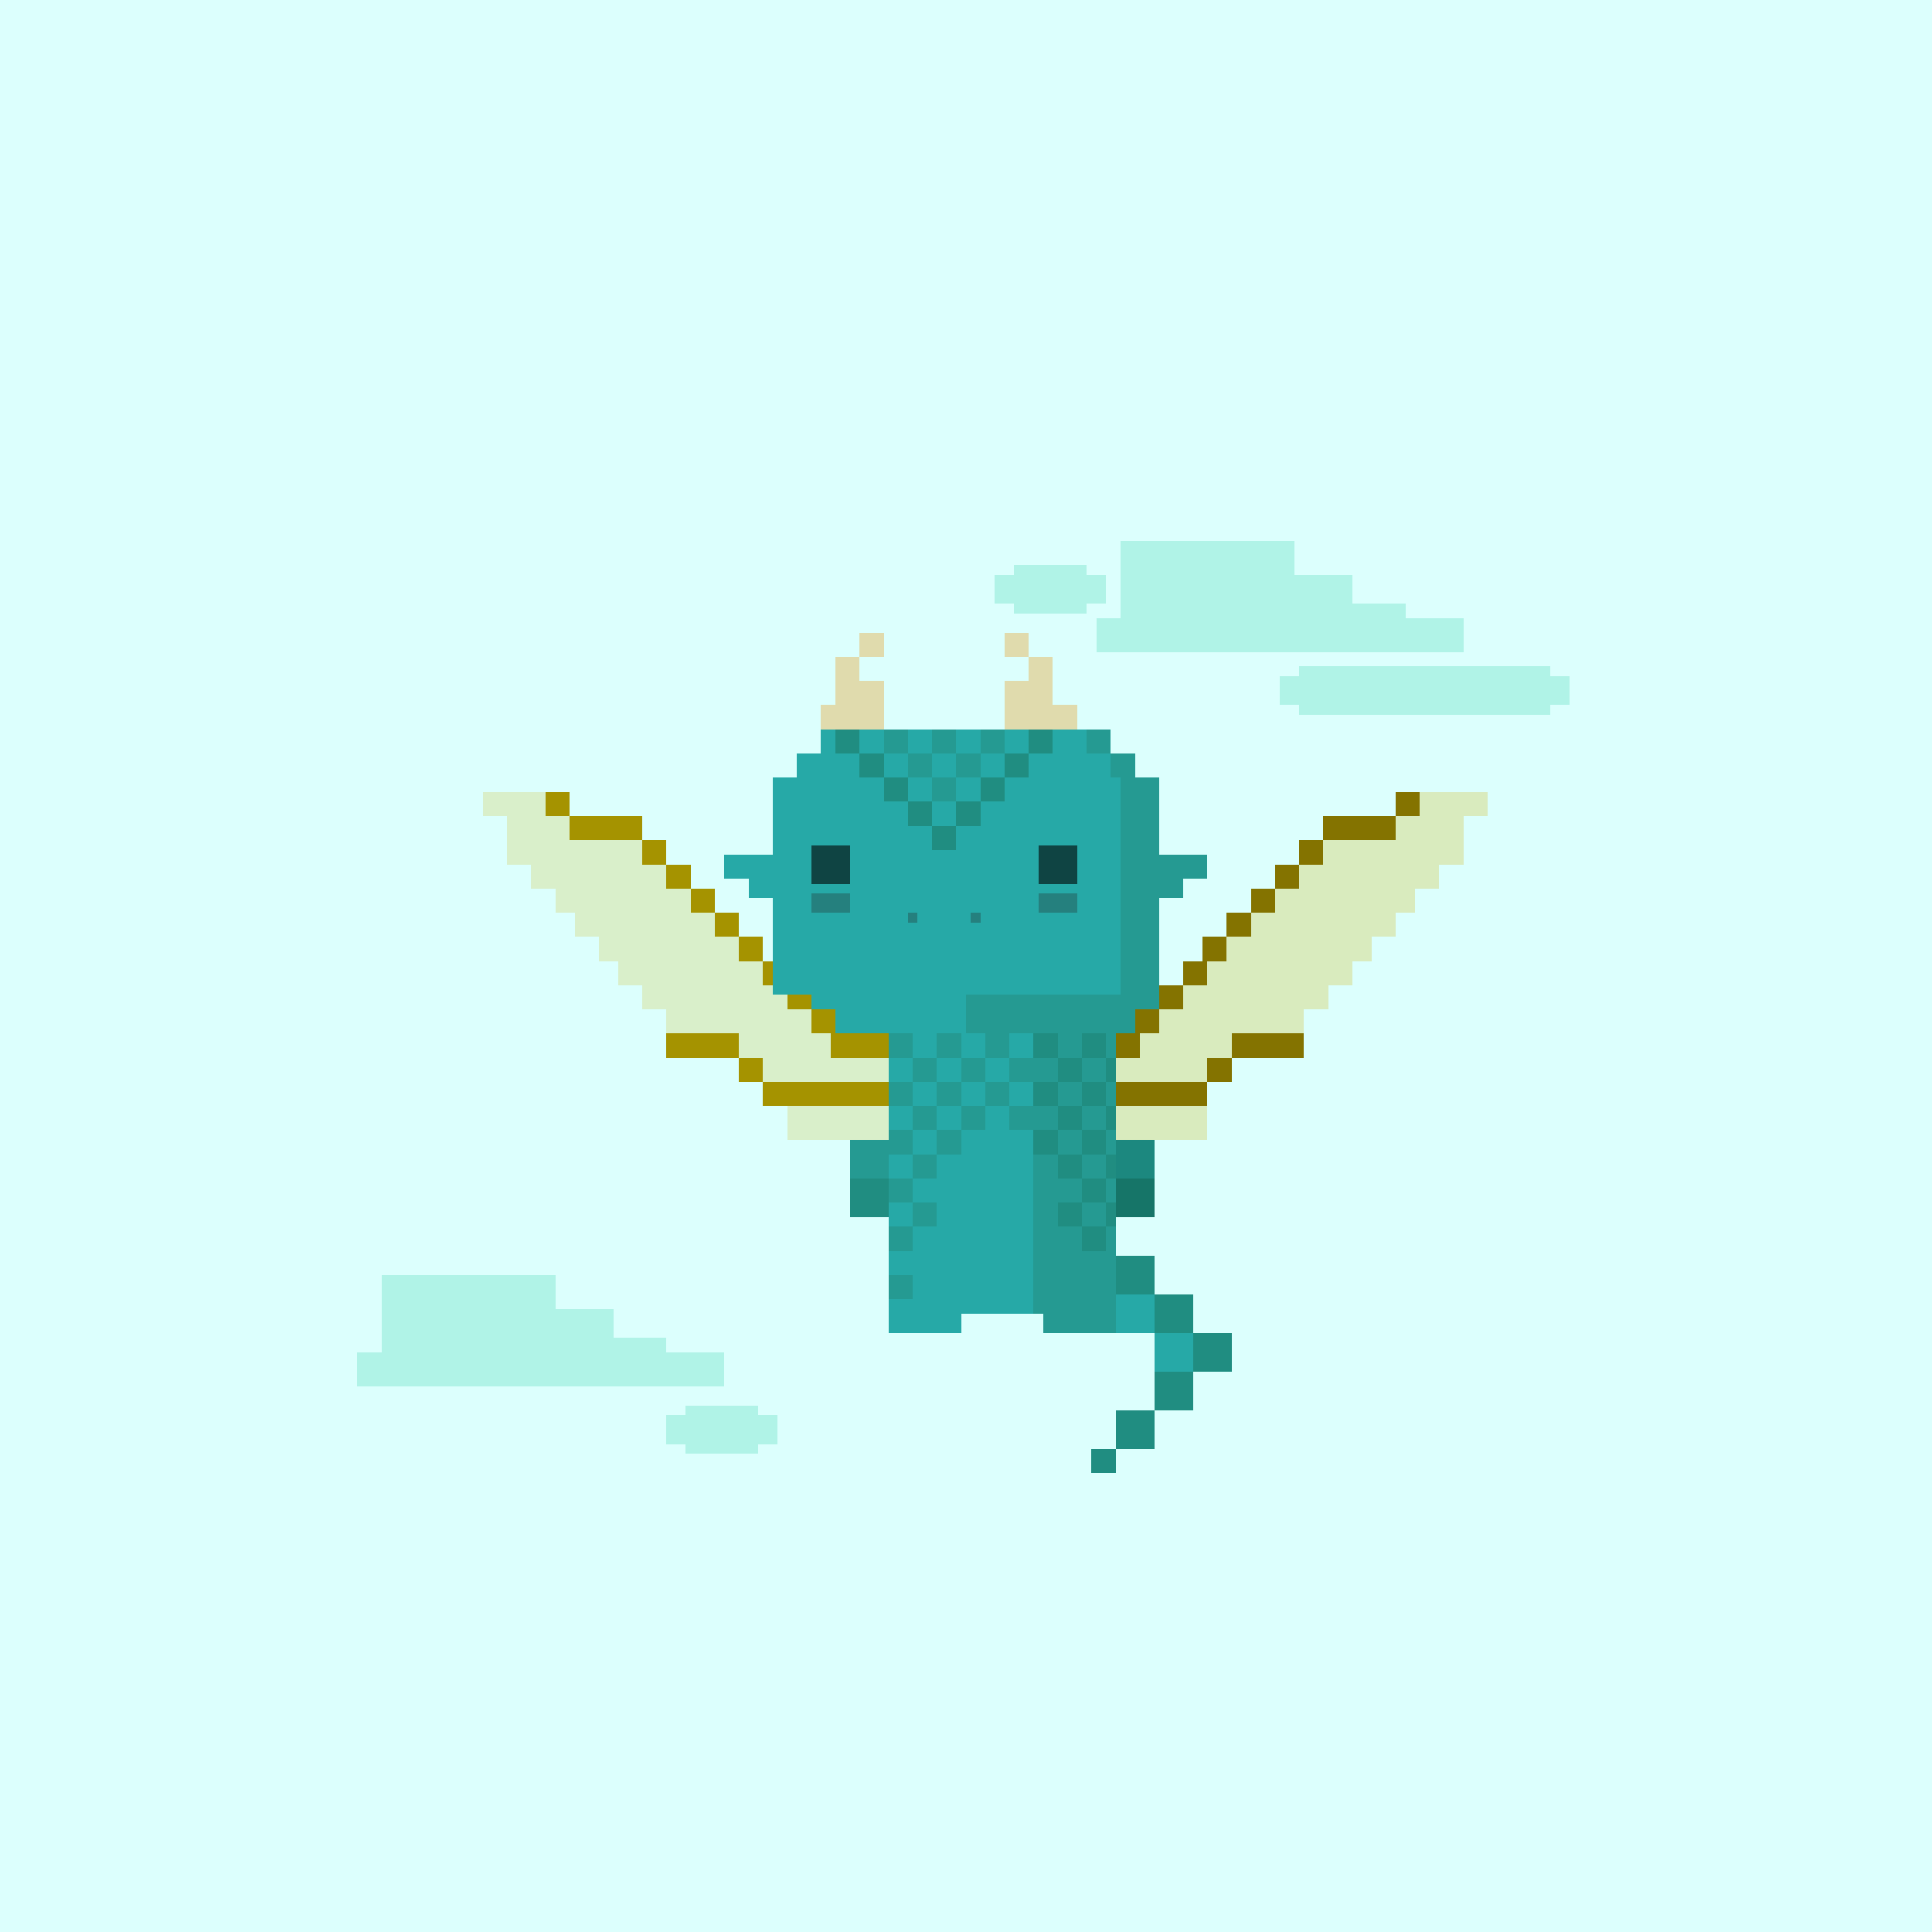 <svg xmlns="http://www.w3.org/2000/svg" viewBox="0 0 400 400">
  <defs>
    <style>.Body__cls-1{fill:#dcfffd}.Body__cls-2{fill:#26a9a7}.Body__cls-3{fill:#259a92}.Body__cls-4{opacity:0.6}.Body__cls-5{fill:#231f20;opacity:0.3}.Body__cls-6{fill:#1c887f}.Body__cls-7{fill:#208d81}.Body__cls-8{fill:#167568}</style>
  </defs>
  <g id="Body__Emerald_Dragon" data-name="Emerald Dragon" shape-rendering="crispEdges">
    <path class="Body__cls-1" d="M-4-5H406V405H-4z"/>
    <path class="Body__cls-2" d="M240 206 240 161 235 161 235 156 230 156 230 151 170 151 170 156 165 156 165 161 160 161 160 177 155 177 150 177 150 182 155 182 155 186 160 186 160 206 168 206 168 214 184 214 184 262 184 272 184 276 199 276 199 272 214 272 214 214 200 214 200 206 240 206z"/>
    <path class="Body__cls-3" d="M245 177 240 177 240 161 235 161 235 156 230 156 230 161 232 161 232 206 200 206 200 214 214 214 214 272 216 272 216 276 231 276 231 272 231 262 231 214 235 214 235 209 240 209 240 206 240 186 245 186 245 182 250 182 250 177 245 177zM225 151H230V156H225z"/>
    <path id="Body__Left_Eye" data-name="Left Eye" class="Body__cls-4" d="M168 175H176V183H168z"/>
    <path id="Body__Right_Eye" data-name="Right Eye" class="Body__cls-4" d="M215 175H223V183H215z"/>
    <path id="Body__Mouth" class="Body__cls-5" d="M188 189H190V191H188z"/>
    <path id="Body__Mouth-2" data-name="Mouth" class="Body__cls-5" d="M201 189H203V191H201z"/>
    <path id="Body__Left_Cheek" data-name="Left Cheek" class="Body__cls-5" d="M168 185H176V189H168z"/>
    <path id="Body__Right_Cheek" data-name="Right Cheek" class="Body__cls-5" d="M215 185H223V189H215z"/>
    <path id="Body__Left_Arm" data-name="Left Arm" class="Body__cls-3" d="M176 236H184V252H176z"/>
    <path id="Body__Right_Arm" data-name="Right Arm" class="Body__cls-6" d="M231 236H239V252H231z"/>
    <path id="Body__Left_Shoe" data-name="Left Shoe" class="Body__cls-7" d="M176 244H184V252H176z"/>
    <path id="Body__Left_Hand" data-name="Left Hand" class="Body__cls-8" d="M231 244H239V252H231z"/>
    <path class="Body__cls-7" d="M193 171H198V176H193z"/>
    <path class="Body__cls-3" d="M193 161H198V166H193z"/>
    <path class="Body__cls-7" d="M188 166H193V171H188zM183 161H188V166H183zM198 166H203V171H198zM203 161H208V166H203z"/>
    <path class="Body__cls-3" d="M193 151H198V156H193zM183 151H188V156H183zM203 151H208V156H203z"/>
    <path class="Body__cls-7" d="M213 136 213 141 213 146 208 146 208 151 213 151 213 156 218 156 218 151 218 146 218 141 218 136 213 136zM178 156H183V161H178zM178 146 178 141 178 136 173 136 173 141 173 146 173 151 173 156 178 156 178 151 183 151 183 146 178 146z"/>
    <path class="Body__cls-3" d="M188 156H193V161H188zM198 156H203V161H198z"/>
    <path class="Body__cls-7" d="M208 156H213V161H208z"/>
    <path class="Body__cls-3" d="M194 234H199V239H194zM194 224H199V229H194zM189 229H194V234H189zM184 224H189V229H184zM199 229H204V234H199zM209 229H214V234H209zM204 224H209V229H204zM194 214H199V219H194zM184 214H189V219H184zM204 214H209V219H204z"/>
    <path class="Body__cls-7" d="M214 214H219V219H214z"/>
    <path class="Body__cls-3" d="M189 219H194V224H189zM199 219H204V224H199zM209 219H214V224H209zM184 264H189V269H184zM184 254H189V259H184zM189 249H194V254H189zM184 244H189V249H184zM184 234H189V239H184z"/>
    <path class="Body__cls-7" d="M219 229H224V234H219zM219 219H224V224H219zM219 249H224V254H219zM219 239H224V244H219zM229 229H231V234H229zM229 219H231V224H229zM229 249H231V254H229zM229 239H231V244H229z"/>
    <path class="Body__cls-3" d="M189 239H194V244H189z"/>
    <path class="Body__cls-7" d="M214 234H219V239H214zM214 224H219V229H214zM214 214H219V219H214zM224 224H229V229H224zM224 214H229V219H224zM224 244H229V249H224zM224 254H229V259H224zM224 234H229V239H224zM231 260H239V268H231z"/>
    <path class="Body__cls-2" d="M231 268H239V276H231zM239 276H247V284H239z"/>
    <path class="Body__cls-7" d="M239 268H247V276H239zM247 276H255V284H247zM239 284H247V292H239zM231 292H239V300H231z"/>
    <path class="Body__cls-7" transform="translate(457 605) rotate(180)" d="M226 300H231V305H226z"/>
  </g>
  <defs>
    <style>.Wings__cls-1{fill:#847300}.Wings__cls-2,.Wings__cls-4{fill:#d1b100}.Wings__cls-2{opacity:0.25}.Wings__cls-3{fill:#a59300}.Wings__cls-4{opacity:0.2}</style>
  </defs>
  <g id="Wings__Golden_Wings" data-name="Golden Wings" shape-rendering="crispEdges">
    <path class="Wings__cls-1" d="M240 204H245V209H240zM235 209 235 214 231 214 231 219 236 219 236 214 240 214 240 209 235 209zM231 224H250V229H231zM249 194H254V199H249zM254 189H259V194H254zM245 199H250V204H245zM250 219H255V224H250zM255 214H270V219H255z"/>
    <path class="Wings__cls-2" d="M294 164 294 169 289 169 289 174 274 174 274 179 269 179 269 184 264 184 264 189 259 189 259 194 254 194 254 199 250 199 250 204 245 204 245 209 240 209 240 214 236 214 236 219 231 219 231 224 250 224 250 219 255 219 255 214 270 214 270 209 275 209 275 204 280 204 280 199 284 199 284 194 289 194 289 189 293 189 293 184 298 184 298 179 303 179 303 174 303 169 308 169 308 164 294 164z"/>
    <path class="Wings__cls-1" d="M264 179H269V184H264zM269 174H274V179H269zM289 164H294V169H289zM274 169H289V174H274zM259 184H264V189H259z"/>
    <path class="Wings__cls-3" d="M168 209H173V214H168zM163 206H168V209H163zM172 214H184V219H172zM158 224H184V229H158zM153 194H158V199H153zM148 189H153V194H148zM158 199H160V204H158zM153 219H158V224H153zM138 214H153V219H138z"/>
    <path class="Wings__cls-4" d="M163 229H184V236H163z"/>
    <path class="Wings__cls-2" d="M231 229H250V236H231z"/>
    <path class="Wings__cls-3" d="M138 179H143V184H138zM133 174H138V179H133zM113 164H118V169H113zM118 169H133V174H118zM143 184H148V189H143z"/>
    <path class="Wings__cls-4" d="M172 219 172 214 168 214 168 209 163 209 163 206 160 206 160 204 158 204 158 199 153 199 153 194 148 194 148 189 143 189 143 189 143 187 143 184 138 184 138 179 133 179 133 174 118 174 118 169 113 169 113 164 100 164 100 169 105 169 105 174 105 179 110 179 110 184 115 184 115 189 119 189 119 190 119 190 119 194 124 194 124 199 128 199 128 204 133 204 133 209 138 209 138 214 153 214 153 219 158 219 158 224 184 224 184 219 172 219z"/>
  </g>
  <defs>
    <style>.Horns__cls-1{fill:#e0dbad}</style>
  </defs>
  <g id="Horns__Top_Horns" data-name="Top Horns" shape-rendering="crispEdges">
    <path class="Horns__cls-1" d="M173 141 173 146 170 146 170 151 173 151 183 151 183 141 178 141 178 136 173 136 173 141zM178 131H183V136H178zM208 131H213V136H208zM218 146 218 141 218 136 213 136 213 141 208 141 208 151 218 151 223 151 223 146 218 146z"/>
  </g>
  <defs>
    <style>.Clouds__cls-1{fill:#00c695;opacity:0.2}</style>
  </defs>
  <g id="Clouds__Stratocumulus-Clouds" shape-rendering="crispEdges">
    <path class="Clouds__cls-1" d="M291 128 291 125 280 125 280 119 268 119 268 112 232 112 232 128 227 128 227 135 232 135 268 135 303 135 303 128 291 128zM321 140 321 138 269 138 269 140 265 140 265 146 269 146 269 148 321 148 321 146 325 146 325 140 321 140z"/>
    <path class="Clouds__cls-1" d="M225 119 225 117 210 117 210 119 206 119 206 125 210 125 210 127 225 127 225 125 229 125 229 119 225 119zM138 280 138 277 127 277 127 271 115 271 115 264 79 264 79 280 74 280 74 287 79 287 115 287 150 287 150 280 138 280zM157 293 157 291 142 291 142 293 138 293 138 299 142 299 142 301 157 301 157 299 161 299 161 293 157 293z"/>
  </g>
</svg>